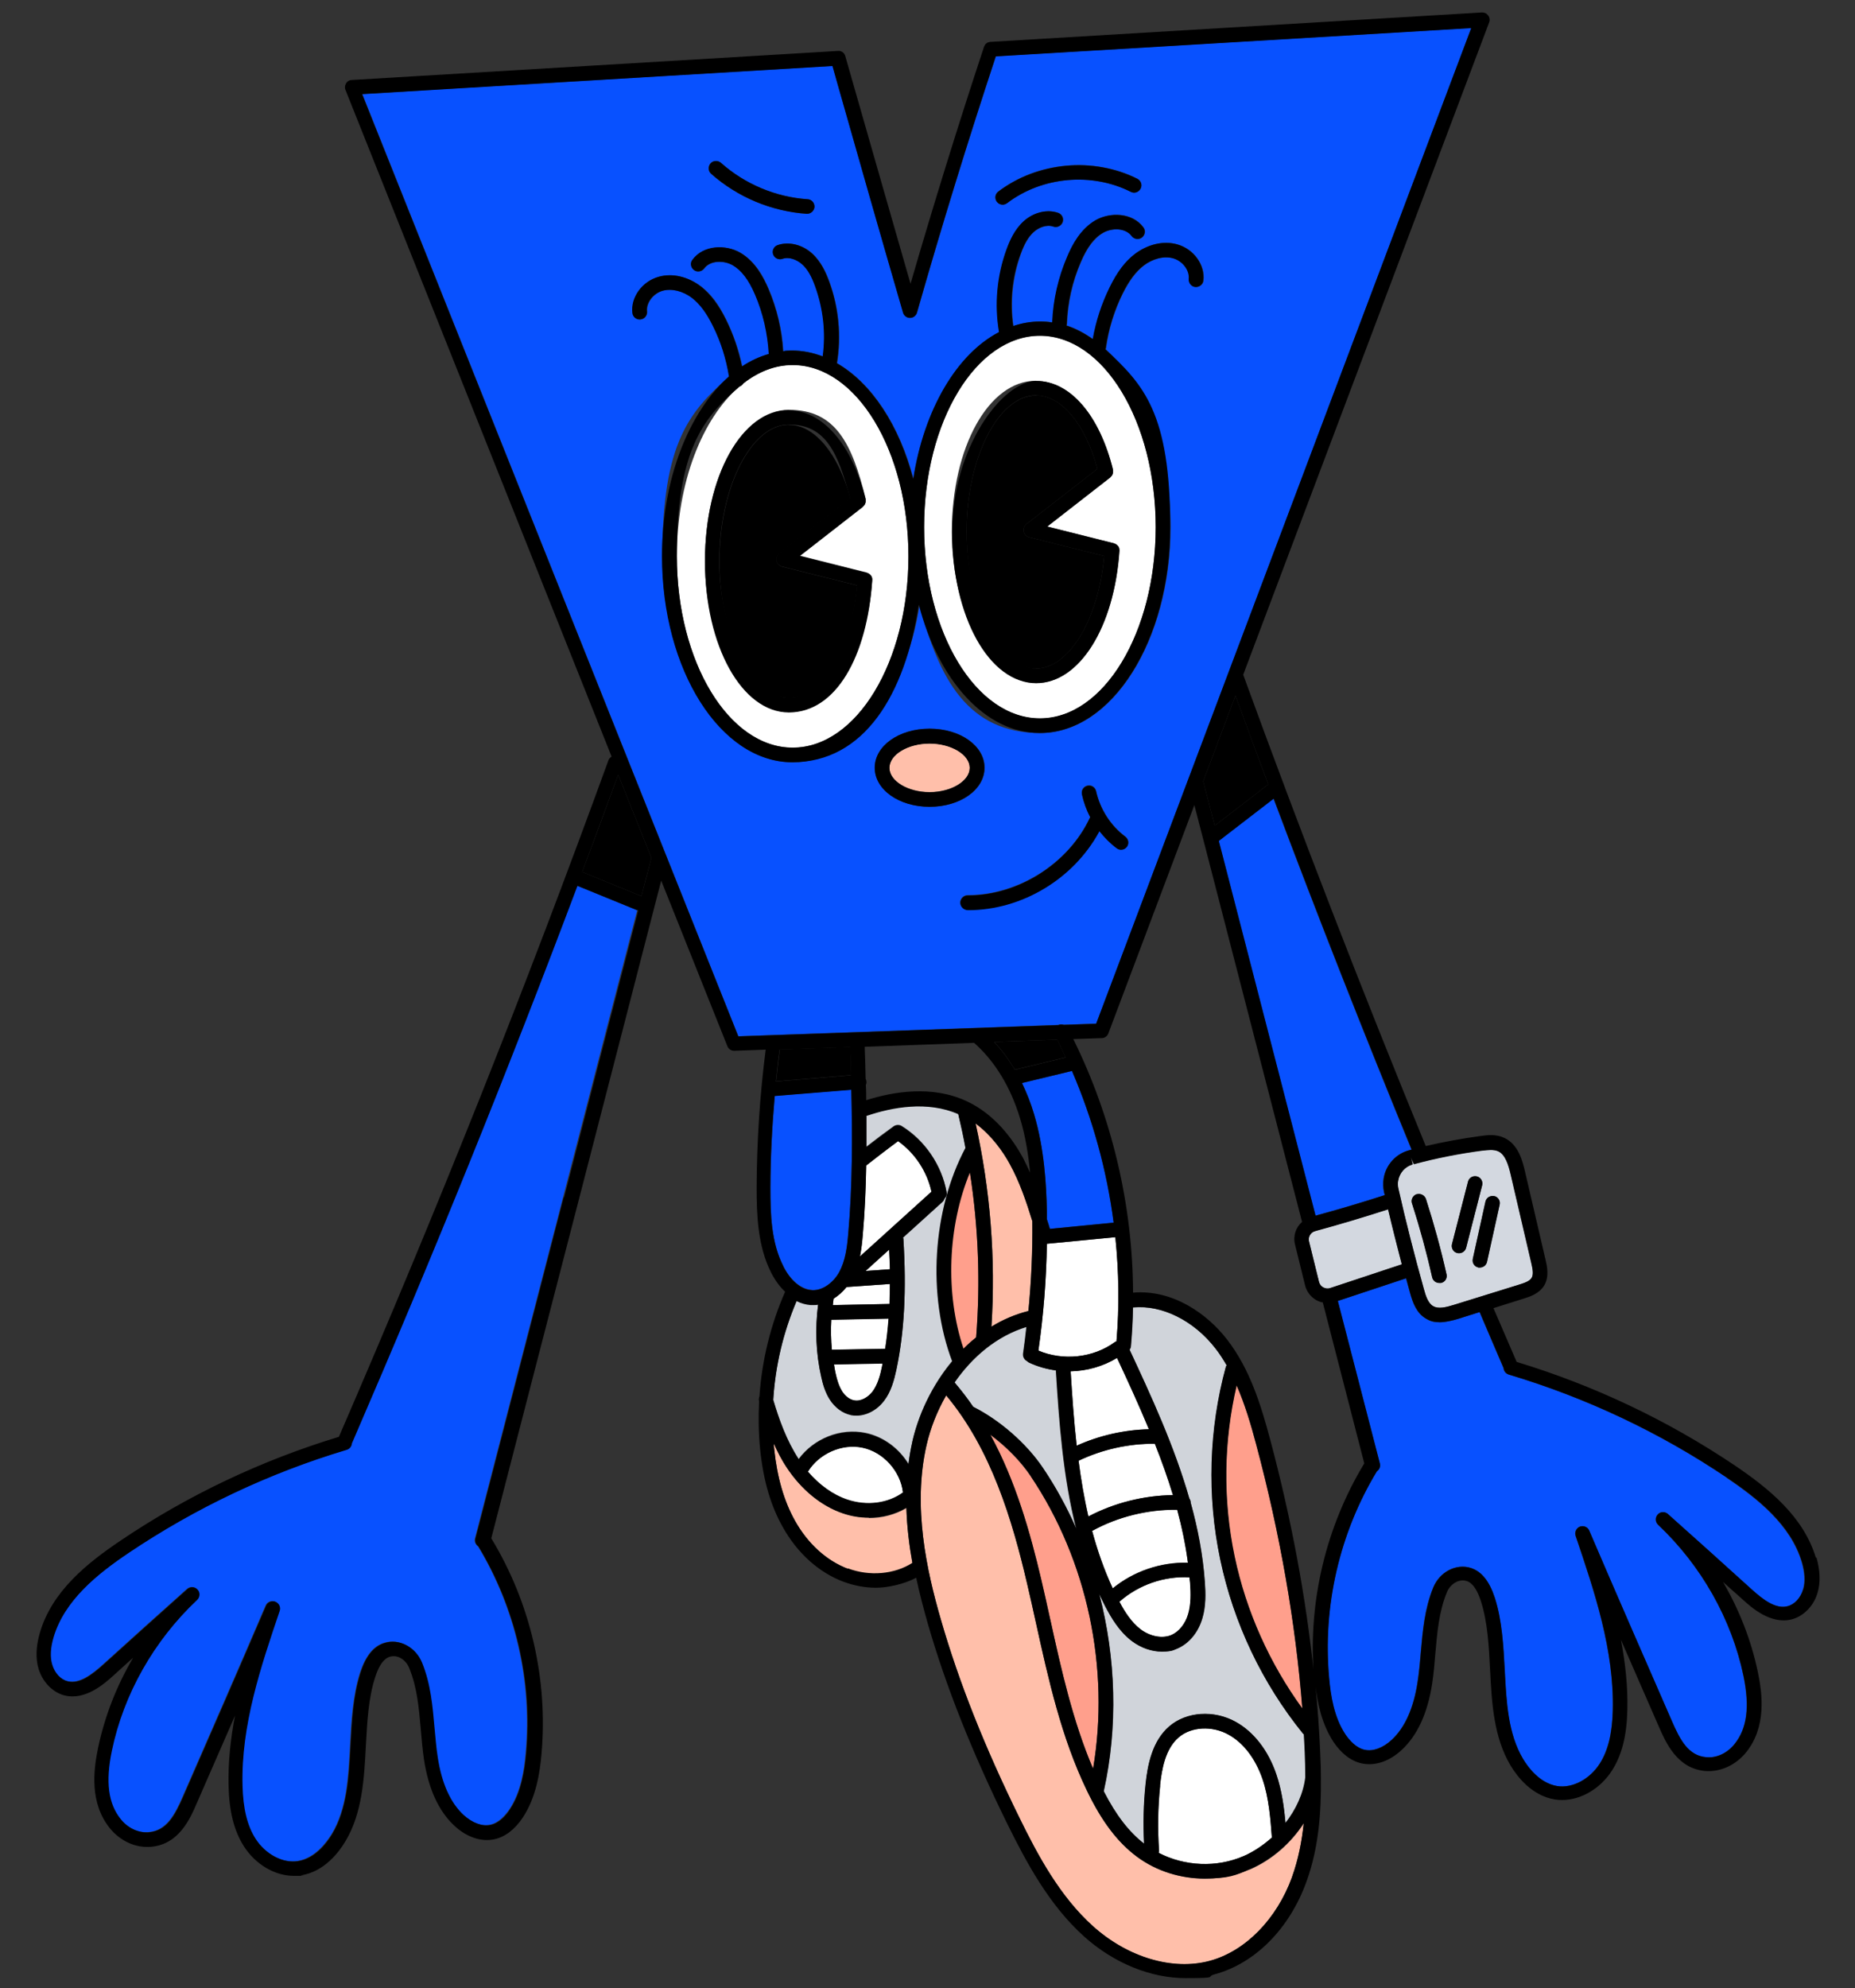<?xml version="1.0" encoding="UTF-8"?>
<svg id="Layer_1" data-name="Layer 1" xmlns="http://www.w3.org/2000/svg" version="1.1" viewBox="0 0 983.6 1053.8">
  <rect x="0" y="0" width="983.6" height="1053.8" fill="#333333" stroke="none"/>
  <defs>
    <style>
      .cls-1 {
        fill: #ffbfaa;
      }

      .cls-1, .cls-2, .cls-3, .cls-4, .cls-5, .cls-6, .cls-7 {
        stroke-width: 0px;
      }

      .cls-2 {
        fill: #d0d4da;
      }

      .cls-3 {
        fill: #000;
      }

      .cls-4 {
        fill: #d3d8e0;
      }

      .cls-5 {
        fill: #fff;
      }

      .cls-6 {
        fill: #ff9f8c;
      }

      .cls-7 {
        fill: #0851ff;
      }
    </style>
  </defs>
  <path class="cls-5" d="M471.9,680.5l-22.8,1.6h-.2c-2,2.5-4.4,4.6-6.9,6.2-.2,1.1-.3,2.3-.4,3.4l30-.6c.1-3.4.2-7,.2-10.6h0Z"/>
  <path class="cls-5" d="M446.5,737.3c1.7,2.6,3.9,4.4,6.3,4.8,3.8.8,7.7-1.8,9.9-4.7,2.8-3.8,4.1-8.8,5-13.3.1-.5.2-1,.3-1.6l-25.8.5c.3,1.6.5,3.3.9,4.9.7,3.2,1.7,6.5,3.4,9.3h0Z"/>
  <path class="cls-1" d="M545.3,694.9c1.5-15.8,2.2-31.7,2.1-47.6-3.2-10.4-6.7-20.8-11.9-30.2-3.7-6.8-9.7-15.3-18.2-21.6,7.9,35.4,10.7,71.5,8.4,107.7,6-3.7,12.5-6.5,19.6-8.3h0Z"/>
  <path class="cls-5" d="M471.2,698.8l-30.4.6c-.3,5.3-.2,10.6.3,15.9l28.2-.5c.8-5.1,1.4-10.4,1.8-16h0Z"/>
  <path class="cls-5" d="M459,673.6l12.8-.9c0-3.4-.2-6.8-.4-10.4l-12.5,11.3h0Z"/>
  <path class="cls-3" d="M560.5,551l-33.3,1.2c4.1,4.4,7.7,9.3,10.9,14.7l27-6.5c-1.5-3.2-3-6.3-4.6-9.5h0Z"/>
  <path class="cls-2" d="M506,732.7s0,0,0,0c3.6,4.1,6.9,8.5,9.9,12.9,14.1,7.1,28.2,19.4,36.9,32.3,6.9,10.2,12.8,21.1,17.8,32.4-7.1-27.9-9.1-57.1-10.8-84-4.9-.7-9.7-2-14.2-4.1-.4-.2-.8-.5-1.1-.8-1.4-.7-2.3-2.3-2.1-4,.7-4.7,1.3-9.5,1.8-14.3-16.2,4.9-29.1,16.1-38.4,29.5h0Z"/>
  <path class="cls-5" d="M476.2,604.8c-5.7,4.2-11.3,8.6-16.9,12.9-.2,12.2-.8,24.5-1.8,36.6-.3,3.8-.8,7.8-1.5,11.6l37.9-34.3c-2.3-10.7-8.8-20.5-17.7-26.8h0Z"/>
  <path class="cls-5" d="M420.3,193.4c-9.3,0-18.1,3.6-26.1,9.7-.5.8-1.2,1.3-2.1,1.7-19.7,16.9-33.2,50.9-33.2,90,0,55.9,27.5,101.4,61.4,101.4s61.4-45.5,61.4-101.4-27.5-101.4-61.4-101.4h0ZM459,264.5s0,0,0,0c0,.2,0,.3,0,.5,0,.3,0,.6,0,1,0,.3-.1.5-.2.7,0,.2-.1.5-.3.7-.2.3-.4.5-.7.8s-.2.2-.3.3h0s0,0,0,0l-33.4,26,35.4,8.9c.1,0,.3.1.4.2.3,0,.5.2.7.3s.4.3.6.4c.2.2.3.3.5.5s.3.4.4.6.2.5.3.7c0,.3,0,.5.1.8,0,.1,0,.3,0,.4-2.7,40.6-21.3,70.1-44.2,70.1s-44.5-35.2-44.5-80.1,19.6-80.1,44.5-80.1,33.5,18,40.7,47.1h0s0,0,0,0Z"/>
  <path class="cls-3" d="M418.3,225.1c-19.9,0-36.8,33.1-36.8,72.4s16.9,72.4,36.8,72.4,33.1-26,36.2-59.6l-39.9-10c-1.4-.4-2.5-1.5-2.8-3-.3-1.5.2-2.9,1.4-3.9l37.7-29.3c-6.4-23.7-19-38.9-32.5-38.9h0Z"/>
  <path class="cls-3" d="M308.7,462.1l31.4,12.9c1.7-6.8,3.5-13.5,5.3-20.3l-17.6-44.1c-6.3,17.3-12.7,34.5-19.1,51.5h0Z"/>
  <path class="cls-3" d="M549.4,354.3c17.5,0,33-26,36.1-59.6l-39.9-10c-1.4-.4-2.5-1.5-2.8-3-.3-1.5.2-2.9,1.4-3.9l37.7-29.3c-6.4-23.7-19-38.9-32.5-38.9-20,0-36.9,33.1-36.9,72.4s16.9,72.4,36.9,72.4h0Z"/>
  <path class="cls-7" d="M564.1,543.1l17.2-.6L780.2,14.8l-252.1,15c-14.8,44.8-28.9,90.5-41.8,135.8-.5,1.7-2,2.8-3.7,2.8h0c-1.7,0-3.2-1.1-3.7-2.8-11.8-40.6-23.2-80.5-34.5-120.4l-2.9-10.3-249.4,14.9,199.4,499.4,169.8-6c.9-.4,1.9-.4,2.9-.1h0s0,0,0,0ZM529.3,101.5c20.8-15.8,50.4-18.5,73.8-6.8,1.9,1,2.7,3.3,1.7,5.2-1,1.9-3.3,2.7-5.2,1.7-20.7-10.4-47.1-8-65.6,6-.7.5-1.5.8-2.3.8-1.2,0-2.3-.5-3.1-1.5-1.3-1.7-1-4.1.7-5.4h0ZM376.7,86.6c1.4-1.6,3.9-1.7,5.5-.3,12.7,11.3,29,18.1,46,19.3,2.1.1,3.7,2,3.6,4.1-.1,2-1.8,3.6-3.9,3.6h-.3c-18.6-1.3-36.6-8.8-50.6-21.2-1.6-1.4-1.7-3.9-.3-5.5h0ZM420.3,404c-38.1,0-69.1-49-69.1-109.2s14.4-76.7,35.5-95.3c-1.5-9.3-4.3-18.3-8.5-26.7-3.4-6.9-6.9-11.6-11-14.8-4.8-3.7-10.8-5.3-15.7-3.9-5,1.4-8.8,6.4-8.3,10.9.2,2.1-1.3,4.1-3.4,4.3-2.1.3-4-1.3-4.3-3.4-1-8.3,5.1-16.8,13.9-19.2,7.3-2,15.7,0,22.5,5.2,5.1,3.9,9.3,9.5,13.2,17.5,3.9,7.9,6.7,16.2,8.5,24.8,4.5-3,9.3-5.2,14.2-6.6-.6-10.9-3-21.5-7.3-31.5-3.4-7.9-7.1-12.9-11.8-15.5-4.7-2.7-11.9-2.7-15.2,1.7-1.3,1.7-3.7,2.1-5.4.8-1.7-1.3-2.1-3.7-.8-5.4,5.9-7.9,17.7-8.1,25.3-3.8,8.1,4.7,12.5,13.2,15,19.2,4.5,10.5,7.1,21.7,7.8,33.1,1.6-.2,3.2-.4,4.8-.4,5.6,0,11,1.2,16.2,3.1,1.7-12.5.3-25.3-4-37.1-2-5.6-4.2-9.2-6.9-11.7-2.6-2.4-6.9-4.2-10.5-2.9-2,.7-4.2-.4-4.9-2.4-.7-2,.4-4.2,2.4-4.9,5.9-2,13-.3,18.3,4.5,4.8,4.4,7.3,10.2,9,14.8,5,13.8,6.4,28.8,4.1,43.3,18.3,10.5,33.1,32.9,40.5,61.4,5.6-36.7,23-66.2,45.5-77.9-2.5-14.7-1.1-29.9,4-43.9,1.7-4.6,4.2-10.4,9-14.8,5.2-4.8,12.4-6.5,18.3-4.5,2,.7,3.1,2.9,2.4,4.9-.7,2-2.9,3.1-4.9,2.4-3.7-1.3-7.9.6-10.5,2.9-2.8,2.5-4.9,6.1-6.9,11.7-4.4,12.2-5.7,25.3-3.9,38.1,4.6-1.5,9.4-2.4,14.3-2.4s4.3.2,6.4.5c.5-12.1,3.2-23.9,8-35,2.6-6,6.9-14.5,15-19.2,7.6-4.4,19.4-4.2,25.3,3.8,1.3,1.7.9,4.1-.8,5.4s-4.1.9-5.4-.8c-3.3-4.4-10.5-4.4-15.2-1.7-4.6,2.7-8.4,7.6-11.8,15.5-4.5,10.5-7,21.5-7.4,32.9,0,.3-.1.5-.2.7,4.9,1.6,9.6,4.1,14,7.2,1.7-9.5,4.7-18.8,9-27.5,4-8,8.2-13.5,13.2-17.5,6.8-5.3,15.2-7.3,22.5-5.2,8.7,2.4,14.9,10.9,13.9,19.2-.2,2.1-2.2,3.6-4.3,3.4-2.1-.2-3.7-2.2-3.4-4.3.5-4.5-3.3-9.5-8.3-10.9-4.8-1.3-10.8.1-15.7,3.9-4.1,3.2-7.6,7.9-11.1,14.8-4.5,9.1-7.5,18.9-8.9,28.9,0,.2-.1.4-.2.6,20.5,18.9,34.4,54.1,34.4,94.2,0,60.2-31,109.2-69.1,109.2s-53.7-28.2-64-68c-7.3,47.8-34.6,83.5-67.1,83.5h0ZM463.9,406.9c0-11.6,12.8-20.7,29.1-20.7s29.1,9.1,29.1,20.7-12.8,20.7-29.1,20.7-29.1-9.1-29.1-20.7ZM509.2,478.3c0-2.1,1.7-3.9,3.9-3.9,0,0,.1,0,.2,0,26.7,0,53.3-16.9,64.6-41.1,0-.1.1-.2.2-.3-2-3.8-3.5-7.9-4.4-12.1-.5-2.1.9-4.2,2.9-4.6,2.1-.5,4.2.9,4.6,2.9,2.1,9.5,7.7,18.3,15.5,24.1,1.7,1.3,2.1,3.7.8,5.4-.8,1-1.9,1.5-3.1,1.5s-1.6-.3-2.3-.8c-3.4-2.6-6.5-5.7-9.2-9.1-13.6,25.1-41,41.7-69.6,41.7-2.2,0-4.1-1.7-4.1-3.9h0Z"/>
  <path class="cls-5" d="M579.1,811.4c2.8,10.4,6.4,20.6,10.9,30.4,11.1-9.1,25.5-14,39.9-13.6-1.3-9.5-3.2-18.8-5.7-28.1-15.6-.2-31.5,3.7-45.1,11.2h0Z"/>
  <path class="cls-1" d="M492.9,394c-11.6,0-21.3,5.9-21.3,12.9s9.8,12.9,21.3,12.9,21.3-5.9,21.3-12.9-9.8-12.9-21.3-12.9Z"/>
  <path class="cls-5" d="M604.8,863.5c5.2,3.9,11.7,5.1,16.5,3,3.9-1.7,7.2-5.9,8.8-11.1,1.5-5.2,1.4-11,1-16.4,0-1-.2-2-.3-3-13.5-.8-27.1,4-37.2,12.9,2.8,5.2,6.3,10.8,11.2,14.6h0Z"/>
  <path class="cls-5" d="M551.4,380.8c33.8,0,61.4-45.5,61.4-101.4s-27.5-101.4-61.4-101.4-61.4,45.5-61.4,101.4,27.5,101.4,61.4,101.4h0ZM549.4,201.9c17.9,0,33.5,18,40.7,47.1h0s0,0,0,0c0,.2,0,.3,0,.5,0,.3,0,.6,0,1,0,.3-.1.5-.2.7,0,.2-.1.5-.3.7-.2.3-.4.5-.7.8-.1.1-.2.2-.3.3h0s0,0,0,0l-33.4,26,35.4,8.9c.1,0,.3.1.4.2.3,0,.5.2.7.3.2.1.4.3.6.5.2.2.3.3.5.5s.3.4.4.6c.1.2.2.4.2.7,0,.3,0,.5.1.8,0,.1,0,.3,0,.4-2.7,40.6-21.3,70.1-44.2,70.1s-44.6-35.2-44.6-80.1,19.6-80.1,44.6-80.1h0Z"/>
  <path class="cls-6" d="M690.5,905.5c-3.5-45.4-11.7-92.4-24.5-140.1-2.8-10.5-5.9-21.2-10.4-31.3-6.9,29.8-7.4,61-1.1,90.9,6.1,29,18.5,56.6,35.9,80.5h0Z"/>
  <path class="cls-5" d="M659.5,983.7c5.5-2.4,10.4-5.8,14.9-9.8-.7-9.3-1.5-20.9-5-31.1-3.7-10.7-10-19-17.9-23.4-8.7-4.9-19.9-4.3-26.5,1.4-7.1,6-9,16.8-9.9,25.6-1.2,11.4-1.3,23-.6,34.4,0,.4,0,.8-.2,1.2,13.8,7.1,30.8,7.9,45.1,1.7h0Z"/>
  <path class="cls-2" d="M691.4,919.2c-.1-.1-.3-.2-.4-.3-21.7-26.7-36.9-58.6-43.9-92.3-7.1-33.7-6-69,3-102.2,0-.3.2-.5.4-.7-1.8-3.1-3.7-6.1-5.9-8.9-11.5-14.9-28.6-23.3-43.8-21.8-.1,6.9-.5,13.7-1.1,20.6,0,.7-.3,1.2-.7,1.8,11.4,24.5,23.7,51,31.7,78.9.4.7.7,1.4.7,2.2h0c3.8,13.7,6.5,27.7,7.5,42,.4,6.2.6,12.8-1.3,19.2-2.2,7.5-7,13.3-13.1,16-2.6,1.1-5.4,1.7-8.3,1.7-5.4,0-11.1-1.9-16-5.6-6.6-5-10.8-12.1-14.1-18.4-1.1-2.2-2.2-4.4-3.2-6.6,8.9,34.1,10,70.4,2.4,104.6,6.5,12.7,13.4,21.6,21.4,27.8-.5-10.5-.3-21.1.8-31.5,1-10.2,3.4-22.8,12.6-30.7,9.1-7.8,23.7-8.8,35.3-2.3,9.5,5.3,17.2,15.1,21.4,27.7,2.9,8.6,4.1,17.8,4.9,26.1,5.8-7.3,9.7-15.9,10.7-24.4,0-4.5-.2-8.9-.3-13.4-.1-3.1-.4-6.3-.5-9.5h0s0,0,0,0Z"/>
  <path class="cls-2" d="M513.2,614.9c-1.4-8.3-3.1-16.5-5.1-24.7-16.4-7.1-35.2-3.5-48.2.8-.2,0-.3,0-.5,0,0,5.6,0,11.1,0,16.7,4.7-3.7,9.5-7.3,14.4-10.8,1.3-.9,3-1,4.3-.2,12.3,7.6,21.2,20.7,23.8,34.9.2,1.3-.3,2.5-1.1,3.4-.2.6-.5,1.2-1,1.7l-21,19c0,.2.1.4.2.6,1.7,27.4.5,49.5-3.7,69.4-1.2,5.6-2.8,11.5-6.4,16.3-3.8,5-9.3,8-14.8,8s-1.9,0-2.9-.3c-4.4-.9-8.5-3.9-11.3-8.3-2.4-3.8-3.6-8-4.4-11.7-2.9-12.5-3.3-25.7-1.7-38.5-.9.1-1.9.2-2.8.2s-.8,0-1.1,0c-2.6-.2-5.1-.9-7.5-2.1-7.2,16.7-11.3,34.5-12.4,52.5,3,10.1,7,21.5,13.5,31.4,0,0,0,0,0,0,8-10.8,22.1-16.6,35.5-13.8,9.5,2,17.7,8.2,22.7,16.4.5-4,1.2-8,2.1-12,3.7-16.2,12.2-33.3,24.9-46.8-13.9-35.7-12.4-70.9,4.6-102.4h0,0Z"/>
  <path class="cls-6" d="M517.6,708.8c2.5-31.5,1-63-4.4-94-17,31.5-18.5,66.7-4.6,102.4,2.8-3,5.7-5.9,9-8.4h0Z"/>
  <path class="cls-1" d="M662.6,990.8c-7.5,3.3-15.6,4.9-23.8,4.9-12.7,0-25.5-3.9-35.8-11.5-10.3-7.6-18.8-18.8-26.7-35.2-13.5-28.1-20.4-59-27-88.9-1.5-7-3.1-13.9-4.7-20.8-7.8-33.4-19-71.2-42.9-99.7-4.9,8.5-8.4,17.6-10.4,26.3-7.5,32.7.1,66.7,7.6,92.6,9.6,33.2,23.3,67.7,41.8,105.3,9.5,19.4,21.2,41.4,38.9,57.2,18.6,16.6,42.3,23.6,61.9,18.3,18.8-5.1,35.5-22.1,43.6-44.4,3.3-9.2,5.2-18.8,6.2-28.5-6.8,10.5-16.8,19.4-28.7,24.5h0Z"/>
  <path class="cls-7" d="M915.5,783.1c-35.6-23.9-74.5-42.3-115.6-54.6-1.6-.5-2.6-1.8-2.7-3.4-4.3-9.9-8.5-19.8-12.7-29.7l-11.1,3.5c-3.2,1-6.6,1.9-10,1.9s-5-.5-7.3-1.9c-5.1-3-7.1-8.6-8.5-13.7-.7-2.6-1.4-5.2-2.1-7.7l-36.2,12,22.3,86.2c.4,1.6-.3,3.3-1.6,4.1-19.8,32.7-28.8,71.5-25.3,109.6.8,9,2.5,20.6,8.6,29.8,2.1,3.2,5.6,7.3,10.3,8.2,4.4.9,9.7-1.1,14.3-5.3,7-6.5,11.6-16.8,13.7-30.6.8-5.1,1.2-10.5,1.7-15.6,1-11.4,2-23.2,6.6-34.5,3.4-8.3,12.1-12.9,19.9-10.4,5.8,1.8,9.9,7,12.8,16,3.8,12,4.5,25.3,5.2,38.1.9,17.4,1.8,33.8,9.7,47.1,2.8,4.8,9,12.9,18.1,14.4,8,1.3,17.3-3.6,22.6-11.9,4.4-6.9,6.6-15.9,6.9-28.2.8-31.8-9.6-62.7-19.7-92.5-.7-2,.3-4.1,2.3-4.9,1.9-.7,4.1.2,4.9,2.1,14.7,34.4,29.6,68.3,43.9,101.1,4.3,9.9,8.7,18.2,18.1,19,5.5.5,11.2-2.1,15.1-7,6.6-8.2,8.1-19.7,4.7-36.1-6.2-30-22.3-58.5-45.3-80.1-1.5-1.5-1.6-3.9-.2-5.4,1.4-1.6,3.8-1.7,5.4-.3,14.6,13,28.6,25.6,42.5,38.2l2,1.8c6.1,5.5,12.7,10.5,18.9,8.9,3.8-.9,7-4.4,8.3-8.9,1.2-4,.9-8.9-.7-14.4-5.8-19.7-23.4-33.7-39.9-44.8h0Z"/>
  <path class="cls-6" d="M556.9,858.4c5.9,26.6,12,53.9,22.7,79.1,9-53.2-3-110.4-33.1-155.1-5.4-8-13.1-15.8-21.5-22,13.5,24.6,21.3,52.1,27.1,77.1,1.6,6.9,3.2,13.9,4.7,20.9h0Z"/>
  <path class="cls-5" d="M555.1,659.2c-.3,18.9-1.8,37.9-4.5,56.6,13,5.5,29,3.9,40.4-4.4.3-.2.7-.3,1-.5,1.5-18.3,1.3-36.8-.6-55.2l-36.3,3.5h0Z"/>
  <path class="cls-5" d="M567.7,726.8c.8,12.8,1.7,26.1,3.2,39.4,12.1-5.4,25.2-8.4,38.3-8.7-5.4-13.1-11.3-25.7-16.9-37.8-7.4,4.5-15.9,6.9-24.6,7.1h0Z"/>
  <path class="cls-5" d="M571.9,774.2c1.3,9.9,3,19.7,5.2,29.5,13.7-7.2,29.3-11.1,44.8-11.3-2.8-9.2-6-18.3-9.6-27.2-13.9-.1-27.9,3-40.5,9h0Z"/>
  <path class="cls-7" d="M541.9,574c2.5,5.2,4.7,10.7,6.4,16.5,5.4,18.1,6.5,37,6.8,51.5,0,1.4,0,2.8,0,4.2.5,1.7,1.1,3.4,1.6,5.1l33.8-3.3c-3.6-27.7-11.1-54.9-22.1-80.4l-26.5,6.4h0Z"/>
  <path class="cls-5" d="M478.8,791c-1.2-11.3-10.3-21.5-21.5-23.8-10.9-2.3-23.1,3.2-28.9,12.7,6.1,7.1,13.3,12.3,20.9,14.8,10.4,3.5,21.7,2,29.5-3.8h0Z"/>
  <path class="cls-1" d="M460.7,804.4c-4.6,0-9.3-.7-13.8-2.3-11.4-3.9-22-12.6-29.9-24.5-2.7-4-4.8-8.3-6.7-12.5,0,1,.1,2,.2,2.9,1.6,15.2,5.2,27.6,11,38,6.8,12.2,16.8,21.2,28,25.5,11.6,4.4,24.8,3.2,34.3-2.9-1.7-9.4-2.9-19.3-3.2-29.3-5.8,3.4-12.7,5.3-19.9,5.3h0Z"/>
  <path class="cls-3" d="M411.5,573.1l39.8-3.3c-.1-5-.3-10-.4-14.9l-37.4,1.3c-.7,5.6-1.4,11.3-2,16.9h0Z"/>
  <path class="cls-7" d="M430.4,683.7c6.2.4,11.9-4.5,14.6-9.6,3.3-6,4.1-13.2,4.8-20.6,2.2-25.2,2.2-50.7,1.6-76l-40.6,3.3c-1.4,16.1-2.2,32.3-2.3,48.5,0,14.2.4,29.1,6.9,41.8,3.8,7.5,9.4,12.2,15,12.5h0Z"/>
  <path class="cls-4" d="M749,617.2c-4,1.1-7,4.5-7.7,8.6-.2,1.4-.2,2.8.1,4.2,4.1,17.8,8.6,35.7,13.5,53.2,1.1,3.8,2.3,7.6,4.9,9.1,2.8,1.7,7.1.5,11.2-.7l34.5-10.7c2.9-.9,5.6-1.9,6.6-3.6,1.1-1.9.5-4.9-.2-7.9l-10.9-46.8c-1.2-5.1-2.8-10.7-6.7-12.4-2.3-1-5.3-.7-8.4-.3-12.2,1.6-24.4,4-36.3,7.2l-1.8-3.5,1,3.7h0ZM792.2,633.9c2.1.5,3.4,2.5,2.9,4.6l-6.7,30.3c-.4,1.8-2,3-3.8,3s-.6,0-.8,0c-2.1-.5-3.4-2.5-2.9-4.6l6.7-30.3c.5-2.1,2.5-3.4,4.6-2.9h0ZM769.9,659.4l8.5-33.1c.5-2.1,2.6-3.3,4.7-2.8,2.1.5,3.3,2.7,2.8,4.7l-8.5,33.1c-.5,1.7-2,2.9-3.7,2.9s-.7,0-1-.1c-2.1-.5-3.3-2.7-2.8-4.7h0ZM751.2,632.9c2-.6,4.2.5,4.9,2.5,4.2,13.1,7.9,26.5,10.9,39.9.5,2.1-.8,4.2-2.9,4.6-.3,0-.6,0-.9,0-1.8,0-3.4-1.2-3.8-3-2.9-13.2-6.5-26.4-10.7-39.2-.7-2,.5-4.2,2.5-4.9h0Z"/>
  <path class="cls-4" d="M697.4,652.4c-2.4.7-3.9,3.1-3.3,5.5l5.3,21.5c.3,1.3,1.1,2.3,2.3,2.9,1.1.6,2.4.8,3.7.3l38-12.6c-2.6-9.7-5-19.4-7.3-29.2-12.8,4.1-25.7,8-38.6,11.5Z"/>
  <path class="cls-7" d="M697.5,644.3c12.3-3.4,24.6-7,36.7-10.9-.1-.5-.3-1.1-.4-1.6-.5-2.4-.6-4.8-.2-7.2h0c1.2-7.1,6.4-13,13.3-14.9,0,0,.8-.2.8-.2.2,0,.5-.1.7-.2-25-60.8-49.5-123.1-73.2-186.1l-29.1,22.4,51.3,198.6h0Z"/>
  <path class="cls-3" d="M638,414.1l6.1,23.5,28.4-21.9c-5.9-15.6-11.6-31.3-17.4-47l-17.1,45.4h0Z"/>
  <path class="cls-7" d="M305.9,469.4c-37.1,98.6-75.7,194.1-119.6,295.5-.1,1.6-1.1,3-2.7,3.4-41.1,12.3-80,30.6-115.6,54.6-16.5,11.1-34.1,25.1-39.9,44.8-1.6,5.5-1.9,10.4-.7,14.4,1.3,4.5,4.6,8,8.3,8.9,6.2,1.5,12.8-3.4,18.9-8.9,14.6-13.2,29.2-26.4,44.5-40,1.6-1.4,4-1.3,5.4.3,1.4,1.6,1.3,4-.2,5.4-22.9,21.6-39,50.1-45.3,80.1-3.4,16.4-1.9,27.9,4.7,36.1,3.9,4.9,9.6,7.5,15.1,7,9.4-.8,13.8-9.1,18.1-19,14.2-32.5,28.9-66.1,43.9-101.1.8-1.9,3-2.8,4.9-2.1s2.9,2.9,2.3,4.9c-10.1,29.8-20.5,60.6-19.7,92.5.3,12.3,2.5,21.3,6.9,28.2,5.3,8.3,14.6,13.2,22.6,11.9,9.1-1.5,15.2-9.7,18.1-14.4,7.9-13.2,8.8-29.7,9.7-47.1.7-12.8,1.4-26.1,5.2-38.1,2.9-8.9,7-14.2,12.8-16,7.8-2.5,16.5,2.1,19.9,10.4,4.6,11.3,5.6,23.1,6.6,34.5.4,5.1.9,10.5,1.7,15.6,2.1,13.8,6.7,24.1,13.7,30.6,4.6,4.3,9.9,6.3,14.3,5.3,4.6-1,8.1-5,10.3-8.2,6.1-9.2,7.8-20.8,8.6-29.8,3.5-38-5.5-76.9-25.3-109.6-1.3-.9-2-2.5-1.6-4.1,15.8-61.1,31.3-121.1,46.8-181,13-50.5,26.1-101,39.3-152.1-.2,0-.4,0-.6-.1l-31.6-12.9h0Z"/>
  <path class="cls-3" d="M418.3,217.4c-25,0-44.5,35.2-44.5,80.1s19.6,80.1,44.5,80.1,41.5-29.5,44.2-70.1c0-.1,0-.3,0-.4,0-.3,0-.5-.1-.8,0-.2-.1-.5-.3-.7-.1-.2-.2-.4-.4-.6s-.3-.4-.5-.5c-.2-.2-.4-.3-.6-.4-.2-.1-.5-.2-.7-.3-.1,0-.2-.1-.4-.2l-35.4-8.9,33.4-26h0c.1-.1.2-.3.3-.4.2-.2.5-.5.7-.8.1-.2.2-.5.3-.7,0-.2.2-.5.2-.7,0-.3,0-.6,0-1,0-.2,0-.3,0-.5,0,0,0,0,0,0h0c-7.2-29.1-22.8-47.1-40.7-47.1h0s0,0,0,0ZM413.1,293.3c-1.2.9-1.7,2.4-1.4,3.9.3,1.5,1.4,2.6,2.8,3l39.9,10c-3.1,33.7-18.7,59.6-36.2,59.6s-36.8-33.1-36.8-72.4,16.9-72.4,36.8-72.4,26.1,15.2,32.5,38.9l-37.7,29.3h0Z"/>
  <path class="cls-3" d="M551.4,388.5c38.1,0,69.1-49,69.1-109.2s-13.9-75.3-34.4-94.2c0-.2.2-.4.2-.6,1.4-10.1,4.4-19.8,8.9-28.9,3.4-6.9,6.9-11.6,11.1-14.8,4.8-3.7,10.8-5.3,15.7-3.9,5,1.4,8.8,6.4,8.3,10.9-.2,2.1,1.3,4.1,3.4,4.3,2.1.2,4.1-1.3,4.3-3.4,1-8.3-5.1-16.8-13.9-19.2-7.3-2-15.7,0-22.5,5.2-5.1,3.9-9.3,9.5-13.2,17.5-4.3,8.7-7.3,17.9-9,27.5-4.5-3.1-9.1-5.6-14-7.2,0-.2.2-.5.2-.7.4-11.4,2.9-22.5,7.4-32.9,3.4-7.9,7.1-12.9,11.8-15.5,4.7-2.7,11.9-2.7,15.2,1.7,1.3,1.7,3.7,2.1,5.4.8,1.7-1.3,2.1-3.7.8-5.4-5.9-7.9-17.7-8.1-25.3-3.8-8.1,4.7-12.5,13.2-15,19.2-4.8,11.1-7.5,22.9-8,35-2.1-.3-4.2-.5-6.4-.5-4.9,0-9.7.8-14.3,2.4-1.9-12.8-.6-25.9,3.9-38.1,2-5.6,4.2-9.2,6.9-11.7,2.6-2.4,6.9-4.2,10.5-2.9,2,.7,4.2-.4,4.9-2.4.7-2-.4-4.2-2.4-4.9-5.9-2-13-.3-18.3,4.5-4.8,4.4-7.3,10.2-9,14.8-5.1,14-6.5,29.2-4,43.9-22.5,11.7-39.8,41.2-45.5,77.9-7.4-28.4-22.1-50.8-40.5-61.4,2.4-14.5,1-29.5-4.1-43.3-1.7-4.6-4.2-10.4-9-14.8-5.2-4.8-12.4-6.5-18.3-4.5-2,.7-3.1,2.9-2.4,4.9.7,2,2.9,3.1,4.9,2.4,3.7-1.3,7.9.6,10.5,2.9,2.8,2.5,4.9,6.1,6.9,11.7,4.3,11.9,5.7,24.6,4,37.1-5.2-2-10.6-3.1-16.2-3.1s-3.2.2-4.8.4c-.7-11.4-3.3-22.6-7.8-33.1-2.6-6-6.9-14.5-15-19.2-7.6-4.4-19.4-4.2-25.3,3.8-1.3,1.7-.9,4.1.8,5.4s4.1.9,5.4-.8c3.2-4.4,10.5-4.4,15.2-1.7,4.6,2.7,8.4,7.6,11.8,15.5,4.3,10,6.7,20.7,7.3,31.5-4.9,1.4-9.7,3.6-14.2,6.6-1.8-8.6-4.6-16.9-8.5-24.8-4-8-8.2-13.5-13.2-17.5-6.8-5.3-15.2-7.3-22.5-5.2-8.7,2.4-14.9,10.9-13.9,19.2.2,2.1,2.2,3.7,4.3,3.4,2.1-.2,3.7-2.2,3.4-4.3-.5-4.5,3.3-9.5,8.3-10.9,4.8-1.3,10.8.1,15.7,3.9,4.1,3.2,7.6,7.9,11,14.8,4.2,8.4,7,17.4,8.5,26.7-21.2,18.7-35.5,54.4-35.5,95.3,0,60.2,31,109.2,69.1,109.2s59.8-35.7,67.1-83.5c10.3,39.8,35.1,68,64,68h0ZM551.4,177.9c33.8,0,61.4,45.5,61.4,101.4s-27.5,101.4-61.4,101.4-61.4-45.5-61.4-101.4,27.5-101.4,61.4-101.4h0ZM420.3,396.3c-33.8,0-61.4-45.5-61.4-101.4s13.5-73.1,33.2-90c.9-.3,1.6-.9,2.1-1.7,7.9-6.2,16.7-9.7,26.1-9.7,33.8,0,61.4,45.5,61.4,101.4s-27.5,101.4-61.4,101.4h0Z"/>
  <path class="cls-3" d="M549.4,362.1c22.9,0,41.4-29.5,44.2-70.1,0-.1,0-.3,0-.4,0-.3,0-.5-.1-.8,0-.2-.1-.5-.2-.7-.1-.2-.2-.4-.4-.6-.1-.2-.3-.4-.5-.5-.2-.2-.4-.3-.6-.5s-.4-.2-.7-.3c-.1,0-.2-.1-.4-.2l-35.4-8.9,33.4-26h0c.1-.1.2-.3.3-.4.2-.2.5-.5.7-.8.1-.2.2-.5.3-.7,0-.2.2-.5.2-.7,0-.3,0-.6,0-1,0-.2,0-.3,0-.5,0,0,0,0,0,0h0c-7.2-29.1-22.8-47.1-40.7-47.1s-44.6,35.2-44.6,80.1,19.6,80.1,44.6,80.1h0ZM549.4,209.6c13.5,0,26.1,15.2,32.5,38.9l-37.7,29.3c-1.2.9-1.7,2.4-1.4,3.9.3,1.5,1.4,2.6,2.8,3l39.9,10c-3.1,33.7-18.7,59.6-36.1,59.6s-36.9-33.1-36.9-72.4,16.9-72.4,36.9-72.4h0Z"/>
  <path class="cls-3" d="M531.7,108.5c.8,0,1.6-.3,2.3-.8,18.5-14.1,44.8-16.5,65.6-6,1.9,1,4.2.2,5.2-1.7,1-1.9.2-4.2-1.7-5.2-23.3-11.7-53-9-73.8,6.8-1.7,1.3-2,3.7-.7,5.4.8,1,1.9,1.5,3.1,1.5h0Z"/>
  <path class="cls-3" d="M427.7,113.3h.3c2,0,3.7-1.6,3.9-3.6.1-2.1-1.5-4-3.6-4.1-16.9-1.1-33.3-8-46-19.3-1.6-1.4-4.1-1.3-5.5.3-1.4,1.6-1.3,4.1.3,5.5,14,12.4,31.9,19.9,50.6,21.2h0Z"/>
  <path class="cls-3" d="M522,406.9c0-11.6-12.8-20.7-29.1-20.7s-29.1,9.1-29.1,20.7,12.8,20.7,29.1,20.7,29.1-9.1,29.1-20.7ZM492.9,419.9c-11.6,0-21.3-5.9-21.3-12.9s9.8-12.9,21.3-12.9,21.3,5.9,21.3,12.9-9.8,12.9-21.3,12.9Z"/>
  <path class="cls-3" d="M582.9,440.5c2.7,3.4,5.7,6.5,9.2,9.1.7.5,1.5.8,2.3.8,1.2,0,2.3-.5,3.1-1.5,1.3-1.7.9-4.1-.8-5.4-7.8-5.8-13.4-14.6-15.5-24.1-.5-2.1-2.5-3.4-4.6-2.9-2.1.5-3.4,2.5-2.9,4.6.9,4.2,2.4,8.3,4.4,12.1,0,0-.1.2-.2.3-11.3,24.2-37.9,41.1-64.6,41.1s-.2,0-.2,0c-2.1,0-3.9,1.7-3.9,3.9,0,2.2,1.9,3.9,4.1,3.9,28.6,0,56-16.6,69.6-41.7h0Z"/>
  <path class="cls-3" d="M962.9,825.8c-6.5-22.1-25.4-37.2-43-49.1-35.7-24-74.6-42.4-115.7-54.9-4.1-9.5-8.2-19-12.3-28.5l15.9-5c3.3-1,8.3-2.6,11-7,2.8-4.7,1.5-10.3.7-13.7l-10.9-46.8c-1.2-5-3.3-14.3-11.1-17.8-4.1-1.9-8.5-1.5-12.6-.9-9.7,1.3-19.4,3.1-28.9,5.3-33.4-81.3-66-165.3-96.8-249.8L789.6,11.9c.5-1.2.3-2.6-.5-3.7s-1.9-1.6-3.3-1.6l-260.7,15.6h0c-.4,0-.9.2-1.2.3,0,0-.1,0-.2,0-.3.2-.6.4-.8.6-.1.1-.3.2-.4.3,0,.1-.1.3-.2.4-.2.3-.4.6-.5.9,0,0,0,0,0,0-13.7,41.4-26.8,83.7-39,125.7-10.4-36.1-20.6-71.8-30.8-107.4l-3.8-13.3c0,0,0-.2-.1-.3-.1-.3-.3-.6-.5-.9,0-.1-.1-.2-.2-.3-.3-.3-.5-.5-.9-.7,0,0-.2-.1-.3-.2-.3-.1-.6-.2-.9-.3-.2,0-.4,0-.6,0s-.3,0-.4,0l-257.8,15.4c-1.2,0-2.4.7-3,1.8-.7,1.1-.8,2.4-.3,3.5l141.1,353.3c-.7.4-1.4,1.1-1.7,2-44.3,121.7-89.7,235.6-142.9,358.5-41.1,12.5-80,30.9-115.6,54.9-17.7,11.9-36.6,26.9-43,49.1-2,7-2.3,13.3-.7,18.8,2.1,7.1,7.5,12.7,13.9,14.3,11.1,2.7,21.1-6.3,26-10.7,3.4-3.1,6.8-6.2,10.3-9.3-8.8,14.9-15.1,31.1-18.6,47.8-2.5,11.9-4.5,29.2,6.2,42.5,5.6,6.9,13.7,10.6,21.9,9.9,14.8-1.3,20.7-14.8,24.5-23.7,6.3-14.5,13.1-29.9,20-45.8-2.3,12.1-3.7,24.5-3.4,37,.3,13.8,2.9,24,8.1,32.2,6.2,9.7,16.5,15.7,26.5,15.7s2.6,0,3.9-.3c12.2-1.9,20-12.2,23.5-18.1,8.9-14.9,9.9-33.1,10.8-50.6.7-12.4,1.3-25.1,4.9-36.2,3-9.4,6.6-10.5,7.7-10.9,4.5-1.4,8.8,1.9,10.4,6,4.2,10.3,5.1,20.9,6.1,32.3.5,5.3.9,10.7,1.7,16.1,2.4,15.6,7.8,27.4,16.1,35.1,6.5,6.1,14.3,8.7,21.2,7.2,5.7-1.2,10.9-5.2,15.1-11.5,7-10.6,9-23.4,9.9-33.4,3.6-39.8-5.8-80.4-26.6-114.6,15.6-60.3,30.9-119.7,46.3-179,14.5-56.2,29.1-112.5,43.8-169.6l35.1,87.8c.6,1.5,2,2.4,3.6,2.4h.1l16.6-.6c-3.1,24.1-4.7,48.6-4.8,72.9,0,14.5.5,31.1,7.7,45.3,2.1,4.1,4.6,7.5,7.4,10.1-7.7,17.6-12.3,36.3-13.6,55.4-.3.8-.5,1.7-.2,2.6,0,0,0,0,0,0-.4,8.6-.3,17.3.6,25.9,1.7,16.3,5.6,29.6,12,40.9,7.7,13.8,19.1,24,32.1,28.9,5.7,2.1,11.6,3.2,17.4,3.2s14.9-1.9,21.2-5.3c1.8,8.5,4,16.6,6.1,24.1,9.7,33.7,23.6,68.5,42.3,106.5,9.9,20,22,42.8,40.7,59.6,15.9,14.2,35.4,22,53.7,22s10.5-.7,15.4-2c21.5-5.8,39.8-24.2,48.8-49.3,6.4-17.7,7.8-36.4,7.6-54.8h0c0,0,0-.2,0-.2,0-4.7-.2-9.4-.4-14.1-.5-11.2-1.3-22.6-2.4-34,1.1,9.2,3.4,19.9,9.4,29.1,4.2,6.3,9.4,10.3,15.1,11.5,7,1.5,14.7-1.1,21.2-7.2,8.3-7.7,13.7-19.5,16.1-35.1.8-5.4,1.3-10.9,1.7-16.1,1-11.3,1.9-22,6.1-32.3,1.6-4,6-7.3,10.4-6,1.2.4,4.7,1.5,7.7,10.9,3.5,11,4.2,23.8,4.8,36.1.9,17.6,1.9,35.7,10.8,50.7,3.5,5.9,11.3,16.1,23.5,18.1,1.3.2,2.6.3,3.9.3,10,0,20.3-6,26.5-15.7,5.2-8.2,7.8-18.4,8.1-32.2.3-12.4-1.1-24.8-3.4-37,6.7,15.4,13.4,30.7,20,45.8,3.9,8.9,9.8,22.3,24.5,23.7,8.1.7,16.3-3,21.9-9.9,10.7-13.3,8.7-30.6,6.2-42.5-3.5-16.7-9.8-32.9-18.5-47.8,2.8,2.5,5.5,5,8.3,7.4l2,1.8c4.8,4.4,14.9,13.4,26,10.7,6.4-1.6,11.9-7.2,13.9-14.3,1.6-5.5,1.3-11.8-.7-18.8h0,0ZM786,609.8c3.1-.4,6.1-.7,8.4.3,3.9,1.8,5.5,7.4,6.7,12.4l10.9,46.8c.7,3,1.3,6.1.2,7.9-1.1,1.8-3.7,2.7-6.6,3.6l-34.5,10.7c-4.1,1.3-8.3,2.4-11.2.7-2.6-1.5-3.9-5.3-4.9-9.1-4.9-17.5-9.5-35.4-13.5-53.2-.3-1.4-.4-2.8-.1-4.2.7-4.1,3.7-7.5,7.7-8.6l-1-3.7,1.8,3.5c11.9-3.2,24.1-5.6,36.3-7.2h0ZM743.4,670.1l-38,12.6c-1.2.4-2.5.3-3.7-.3s-1.9-1.7-2.3-2.9l-5.3-21.5c-.6-2.4.8-4.9,3.3-5.5,12.9-3.5,25.9-7.4,38.6-11.5,2.3,9.8,4.8,19.5,7.3,29.2ZM748.5,609.3c-.2,0-.5.1-.7.2,0,0-.8.2-.8.2-6.9,1.9-12.2,7.7-13.3,14.9h0c-.4,2.4-.3,4.8.2,7.2.1.5.3,1.1.4,1.6-12.1,3.9-24.4,7.6-36.7,10.9l-51.3-198.6,29.1-22.4c23.6,62.9,48.2,125.2,73.2,186.1h0ZM672.5,415.7l-28.4,21.9-6.1-23.5,17.1-45.4c5.7,15.7,11.5,31.3,17.4,47h0ZM298.9,634.5c-15.5,60-31,120-46.8,181-.4,1.6.3,3.2,1.6,4.1,19.8,32.7,28.8,71.5,25.3,109.6-.8,9-2.5,20.6-8.6,29.8-2.1,3.2-5.6,7.3-10.3,8.2-4.4.9-9.7-1.1-14.3-5.3-7-6.5-11.6-16.8-13.7-30.6-.8-5.1-1.2-10.5-1.7-15.6-1-11.4-2-23.2-6.6-34.5-3.4-8.3-12.1-12.9-19.9-10.4-5.8,1.8-10,7-12.8,16-3.8,12-4.5,25.3-5.2,38.1-.9,17.4-1.8,33.8-9.7,47.1-2.9,4.8-9,13-18.1,14.4-8,1.3-17.3-3.6-22.6-11.9-4.4-6.9-6.6-15.9-6.9-28.2-.8-31.8,9.6-62.7,19.7-92.5.7-2-.3-4.1-2.3-4.9-1.9-.7-4.1.2-4.9,2.1-15,35-29.7,68.6-43.9,101.1-4.3,9.9-8.7,18.2-18.1,19-5.5.5-11.2-2.1-15.1-7-6.6-8.2-8.1-19.7-4.7-36.1,6.2-30,22.3-58.5,45.3-80.1,1.5-1.5,1.6-3.9.2-5.4-1.4-1.6-3.9-1.7-5.4-.3-15.3,13.6-29.9,26.8-44.5,40-6.1,5.5-12.7,10.5-18.9,8.9-3.8-.9-7-4.4-8.3-8.9-1.2-4-.9-8.9.7-14.4,5.8-19.7,23.4-33.7,39.9-44.8,35.6-23.9,74.5-42.3,115.6-54.6,1.6-.5,2.6-1.9,2.7-3.4,43.9-101.5,82.5-196.9,119.6-295.5l31.6,12.9c.2,0,.4,0,.6.1-13.2,51.1-26.3,101.6-39.3,152.1h0ZM340.1,475l-31.4-12.9c6.4-17.1,12.7-34.2,19.1-51.5l17.6,44.1c-1.8,6.8-3.5,13.5-5.3,20.3h0ZM391.5,549.3L192,49.9l249.4-14.9,2.9,10.3c11.3,39.8,22.7,79.8,34.5,120.4.5,1.7,2,2.8,3.7,2.8h0c1.7,0,3.2-1.1,3.7-2.8,12.9-45.3,27-91,41.8-135.8l252.1-15-198.9,527.7-17.2.6c-.9-.3-1.9-.3-2.9.1l-169.8,6h0s0,0,0,0ZM590,841.8c-4.6-9.8-8.1-20-10.9-30.4,13.6-7.5,29.5-11.4,45.1-11.2,2.5,9.3,4.5,18.6,5.7,28.1-14.4-.4-28.8,4.5-39.9,13.6h0ZM630.7,836c0,1,.2,2,.3,3,.4,5.4.5,11.2-1,16.4-1.5,5.2-4.8,9.3-8.8,11.1-4.8,2.1-11.3.9-16.5-3-5-3.8-8.5-9.4-11.2-14.6,10.1-8.9,23.8-13.7,37.2-12.9h0ZM441.1,715.4c-.5-5.3-.6-10.6-.3-15.9l30.4-.6c-.4,5.5-1,10.9-1.8,16l-28.2.5h0ZM468,722.6c-.1.5-.2,1-.3,1.6-.9,4.4-2.2,9.5-5,13.3-2.2,2.9-6.1,5.5-9.9,4.7-2.3-.5-4.6-2.2-6.3-4.8-1.8-2.8-2.7-6.1-3.4-9.3-.4-1.6-.6-3.3-.9-4.9l25.8-.5h0ZM441.6,691.7c.2-1.1.2-2.3.4-3.4,2.6-1.6,4.9-3.7,6.9-6.2h.2l22.8-1.6c0,3.6,0,7.1-.2,10.6l-30,.6h0ZM459,673.6l12.5-11.3c.2,3.6.3,7,.4,10.4l-12.8.9h0ZM456,665.9c.8-3.9,1.2-7.8,1.5-11.6,1.1-12.2,1.6-24.4,1.8-36.6,5.5-4.3,11.2-8.7,16.9-12.9,8.9,6.3,15.4,16.1,17.7,26.8l-37.9,34.3h0ZM459.3,583.1c0-2.7,0-5.4-.2-8.1.3-.6.4-1.2.3-1.8,0-.5-.2-1-.4-1.5-.1-5.7-.3-11.3-.5-16.9l58-2.1c10.9,9.6,19.4,23.4,24.4,40.1,2.9,9.5,4.4,19.4,5.3,28.7-1.2-2.7-2.5-5.4-3.9-8.1-5.4-9.8-14.9-22.9-29.8-29.8-18.2-8.5-38.7-5.1-53.2-.5h0ZM527.2,552.2l33.3-1.2c1.6,3.1,3.1,6.3,4.6,9.5l-27,6.5c-3.2-5.4-6.9-10.4-10.9-14.7h0ZM517.3,595.4c8.5,6.3,14.5,14.8,18.2,21.6,5.2,9.5,8.7,19.9,11.9,30.2.2,15.9-.5,31.8-2.1,47.6-7.1,1.8-13.6,4.6-19.6,8.3,2.3-36.2-.6-72.3-8.4-107.7h0ZM517.6,708.8c-2.3,1.9-4.6,3.9-6.7,6-9.8-29.2-8.4-64.8,3.4-93.4,4.5,28.9,5.6,58.2,3.3,87.4h0ZM544.4,703.1c-.6,4.8-1.1,9.5-1.8,14.3-.3,1.7.6,3.2,2.1,4,.3.3.7.6,1.1.8,4.5,2.1,9.3,3.5,14.2,4.1,1.7,27,3.7,56.1,10.8,84-5-11.3-10.9-22.2-17.8-32.4-8.7-12.9-22.8-25.2-36.9-32.3-3.1-4.5-6.4-8.8-9.9-12.9,0,0,0,0,0,0,9.3-13.4,22.2-24.6,38.4-29.5h0ZM546.5,782.3c30.1,44.7,42.1,101.9,33.1,155.1-10.8-25.1-16.9-52.5-22.7-79.1-1.5-7-3.1-14-4.7-20.9-5.9-25-13.6-52.5-27.1-77.1,8.4,6.2,16.1,13.9,21.5,22h0ZM577.1,803.7c-2.3-9.7-3.9-19.6-5.2-29.5,12.6-6,26.6-9.2,40.5-9,3.5,8.9,6.8,18,9.6,27.2-15.5.2-31.1,4.1-44.8,11.3h0ZM570.9,766.2c-1.5-13.4-2.4-26.6-3.2-39.4,8.7-.2,17.3-2.7,24.6-7.1,5.7,12.1,11.5,24.8,16.9,37.8-13.2.3-26.3,3.3-38.3,8.7h0ZM592,710.9c-.3.1-.7.2-1,.5-11.4,8.3-27.4,10-40.4,4.4,2.7-18.7,4.2-37.7,4.5-56.6l36.3-3.5c1.9,18.4,2.2,36.9.6,55.2h0ZM556.7,651.3c-.5-1.7-1-3.4-1.6-5.1,0-1.4,0-2.8,0-4.2-.3-14.5-1.4-33.4-6.8-51.5-1.7-5.8-3.9-11.3-6.4-16.5l26.5-6.4c11,25.5,18.5,52.7,22.1,80.4l-33.8,3.3h0ZM451.2,569.9l-39.8,3.3c.6-5.7,1.2-11.3,2-16.9l37.4-1.3c.1,5,.3,9.9.4,14.9h0ZM415.4,671.2c-6.5-12.7-6.9-27.6-6.9-41.8,0-16.1.9-32.3,2.3-48.5l40.6-3.3c.6,25.2.6,50.8-1.6,76-.6,7.4-1.5,14.5-4.8,20.6-2.8,5.1-8.5,10-14.6,9.6-5.6-.3-11.2-5-15-12.5h0ZM449.5,831.4c-11.3-4.3-21.2-13.3-28-25.5-5.8-10.4-9.4-22.8-11-38-.1-1-.1-2-.2-2.9,1.9,4.3,4.1,8.5,6.7,12.5,7.8,12,18.5,20.7,29.9,24.5,4.5,1.5,9.2,2.3,13.8,2.3,7.2,0,14.1-1.8,19.9-5.3.3,10.1,1.5,19.9,3.2,29.3-9.5,6.1-22.7,7.3-34.3,2.9h0ZM428.4,780c5.8-9.5,18-15,28.9-12.7,11.1,2.3,20.2,12.5,21.5,23.8-7.8,5.7-19.1,7.3-29.5,3.8-7.6-2.6-14.8-7.8-20.9-14.8h0ZM483.8,764.1c-.9,4-1.6,8-2.1,12-5-8.2-13.2-14.4-22.7-16.4-13.3-2.8-27.5,2.9-35.5,13.8,0,0,0,0,0,0-6.5-9.9-10.5-21.3-13.5-31.4,1.1-18.1,5.3-35.8,12.4-52.5,2.4,1.2,4.9,1.9,7.5,2.1.4,0,.8,0,1.1,0,.9,0,1.9,0,2.8-.2-1.7,12.8-1.2,25.9,1.7,38.5.8,3.7,2,7.9,4.4,11.7,2.8,4.4,6.9,7.4,11.3,8.3,1,.2,1.9.3,2.9.3,5.4,0,11-2.9,14.8-8,3.6-4.8,5.2-10.7,6.4-16.3,4.2-19.9,5.4-42,3.7-69.4,0-.2-.1-.4-.2-.6l21-19c.5-.5.8-1,1-1.7.9-.9,1.4-2.1,1.1-3.4-2.6-14.3-11.5-27.3-23.8-34.9-1.3-.8-3-.8-4.3.2-4.8,3.5-9.6,7.2-14.4,10.8,0-5.6,0-11.1,0-16.7.2,0,.3,0,.5,0,13-4.4,31.8-8,48.2-.8,1.4,5.9,2.7,11.9,3.8,17.9-17.5,32.9-20.3,78.1-7,113.2-10.7,12.8-17.9,28.2-21.2,42.8h0,0ZM685.1,994.8c-8.1,22.3-24.7,39.3-43.6,44.4-19.6,5.3-43.4-1.7-61.9-18.3-17.7-15.9-29.4-37.9-38.9-57.2-18.5-37.6-32.2-72-41.8-105.3-7.5-25.9-15.1-59.8-7.6-92.6,2-8.7,5.5-17.8,10.4-26.3,23.9,28.5,35.1,66.3,42.9,99.7,1.6,6.9,3.2,13.9,4.7,20.8,6.6,29.9,13.4,60.8,27,88.9,7.9,16.5,16.4,27.6,26.7,35.2,10.3,7.6,23.1,11.5,35.8,11.5s16.3-1.6,23.8-4.9c11.9-5.2,21.9-14.1,28.7-24.5-1,9.7-2.9,19.3-6.2,28.5h0s0,0,0,0ZM615.1,946.4c.9-8.7,2.8-19.5,9.9-25.6,6.6-5.7,17.8-6.3,26.5-1.4,7.9,4.4,14.2,12.7,17.9,23.4,3.5,10.2,4.3,21.8,5,31.1-4.5,4-9.5,7.4-14.9,9.8-14.3,6.3-31.3,5.5-45.1-1.7.1-.4.2-.8.2-1.2-.8-11.4-.6-23,.6-34.4h0ZM681.6,966.4c-.7-8.3-1.9-17.5-4.9-26.1-4.3-12.5-11.9-22.4-21.4-27.7-11.6-6.5-26.2-5.5-35.3,2.3-9.1,7.8-11.5,20.5-12.6,30.7-1.1,10.4-1.3,21-.8,31.5-8-6.2-14.9-15.1-21.4-27.8,7.6-34.2,6.5-70.5-2.4-104.6,1,2.2,2.1,4.4,3.2,6.6,3.3,6.3,7.5,13.4,14.1,18.4,4.9,3.7,10.6,5.6,16,5.6s5.7-.5,8.3-1.7c6.1-2.7,10.9-8.5,13.1-16,1.9-6.4,1.8-13,1.3-19.2-1-14.2-3.7-28.3-7.5-42h0c0-.9-.2-1.6-.7-2.2-8-27.9-20.3-54.5-31.7-78.9.3-.5.6-1.1.7-1.8.6-6.8,1-13.7,1.1-20.6,15.3-1.5,32.3,6.9,43.8,21.8,2.2,2.8,4.1,5.8,5.9,8.9-.1.2-.3.5-.4.7-9.1,33.2-10.1,68.5-3,102.2s22.3,65.6,43.9,92.3c.1.1.3.2.4.3.2,3.2.4,6.4.5,9.5.2,4.4.3,8.9.3,13.4-1,8.5-4.9,17-10.7,24.4h0s0,0,0,0ZM655.7,734.1c4.4,10.1,7.6,20.8,10.4,31.3,12.7,47.7,20.9,94.7,24.5,140.1-17.4-23.9-29.8-51.5-35.9-80.5-6.3-29.9-5.9-61.2,1.1-90.9h0ZM696.7,887.2c-4.2-40.4-11.9-81.9-23.1-123.9-4.9-18.3-10.7-37.5-22.9-53.3-10.4-13.5-28.7-26.7-49.9-24.9-.2-46.4-11.2-93-31.7-134.4l15.1-.5c1.6,0,2.9-1,3.5-2.5l45.6-121,4.8,18.5s0,0,0,0l52.3,202.4c-3.3,2.9-4.9,7.5-3.7,12.1l5.3,21.5c.8,3.3,3,6.2,6,7.9,1.1.6,2.2,1,3.4,1.2l22,85.3c-20.2,33.3-29.7,72.8-26.8,111.6h0s0,0,0,0ZM956.1,842.4c-1.3,4.5-4.6,8-8.3,8.9-6.2,1.6-12.8-3.4-18.9-8.9l-2-1.8c-13.9-12.6-27.9-25.2-42.5-38.2-1.6-1.4-4-1.3-5.4.3-1.4,1.6-1.3,4,.2,5.4,22.9,21.6,39,50.1,45.3,80.1,3.4,16.4,1.9,27.9-4.7,36.1-3.9,4.9-9.6,7.6-15.1,7-9.4-.8-13.8-9.1-18.1-19-14.3-32.8-29.2-66.8-43.9-101.1-.8-1.9-3-2.8-4.9-2.1-1.9.7-2.9,2.9-2.3,4.9,10.1,29.8,20.5,60.7,19.7,92.5-.3,12.3-2.5,21.3-6.9,28.2-5.3,8.3-14.5,13.2-22.6,11.9-9.1-1.5-15.3-9.7-18.1-14.4-7.9-13.3-8.8-29.7-9.7-47.1-.7-12.8-1.4-26.1-5.2-38.1-2.9-8.9-7-14.1-12.8-16-7.8-2.4-16.5,2.1-19.9,10.4-4.6,11.3-5.6,23.1-6.6,34.5-.4,5.2-.9,10.5-1.7,15.6-2.1,13.8-6.7,24.1-13.7,30.6-4.6,4.3-9.9,6.3-14.3,5.3-4.6-1-8.1-5-10.3-8.2-6.1-9.2-7.8-20.8-8.6-29.8-3.5-38,5.5-76.9,25.3-109.6,1.3-.9,2-2.5,1.6-4.1l-22.3-86.2,36.2-12c.7,2.6,1.4,5.2,2.1,7.7,1.4,5.1,3.4,10.8,8.5,13.7,2.3,1.4,4.8,1.9,7.3,1.9s6.8-.9,10-1.9l11.1-3.5c4.2,9.9,8.5,19.8,12.7,29.7.1,1.5,1.2,2.9,2.7,3.4,41.1,12.3,80,30.6,115.6,54.6,16.5,11.1,34.1,25.1,39.9,44.8,1.6,5.5,1.9,10.4.7,14.4h0Z"/>
  <path class="cls-3" d="M748.7,637.8c4.1,12.8,7.7,26,10.7,39.2.4,1.8,2,3,3.8,3s.6,0,.9,0c2.1-.5,3.4-2.5,2.9-4.6-3-13.4-6.7-26.8-10.9-39.9-.7-2-2.9-3.1-4.9-2.5-2,.7-3.2,2.8-2.5,4.9h0Z"/>
  <path class="cls-3" d="M772.7,664.1c.3,0,.7.1,1,.1,1.7,0,3.3-1.2,3.7-2.9l8.5-33.1c.5-2.1-.7-4.2-2.8-4.7-2.1-.5-4.2.7-4.7,2.8l-8.5,33.1c-.5,2.1.7,4.2,2.8,4.7h0Z"/>
  <path class="cls-3" d="M783.9,671.8c.3,0,.6,0,.8,0,1.8,0,3.4-1.2,3.8-3l6.7-30.3c.5-2.1-.9-4.2-2.9-4.6-2.1-.4-4.2.9-4.6,2.9l-6.7,30.3c-.5,2.1.9,4.2,2.9,4.6h0Z"/>
</svg>